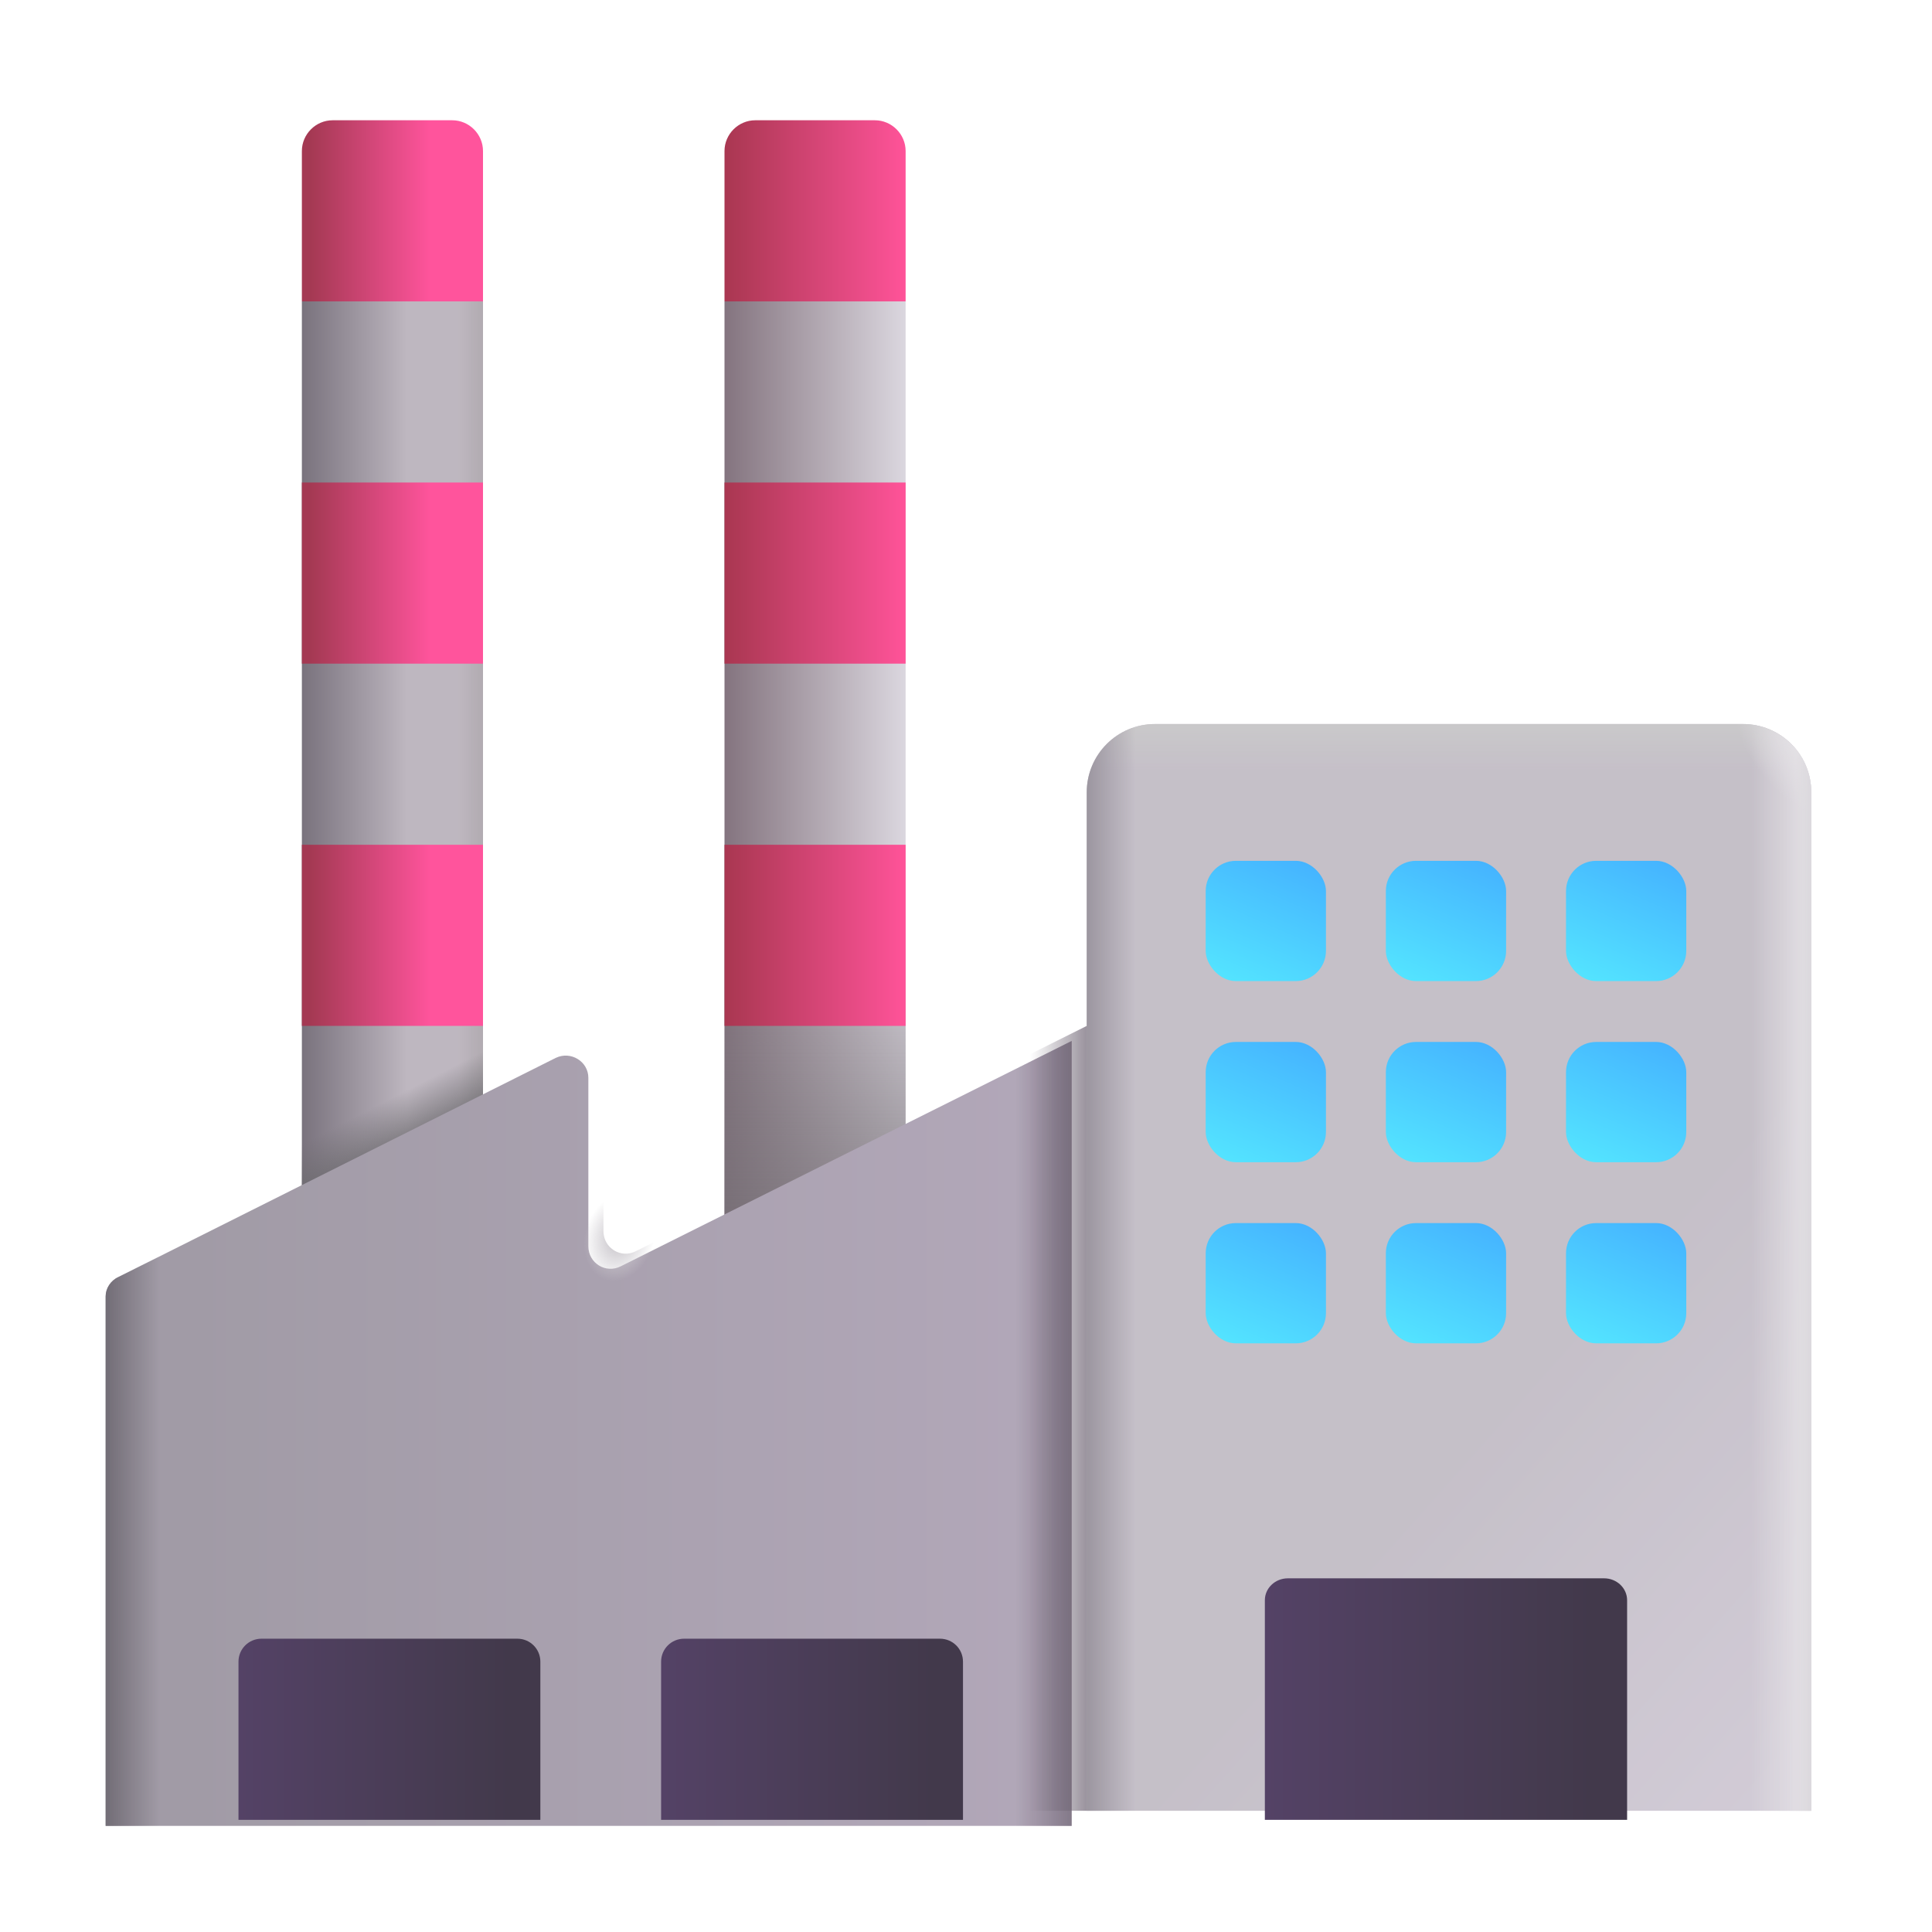 <svg width="32" height="32" viewBox="0 0 32 32" fill="none" xmlns="http://www.w3.org/2000/svg">
<path d="M5 20.872C5 20.952 5.01 20.992 5.03 20.992H7.97C7.99 20.992 8 20.952 8 20.872V4.992H5V20.872Z" fill="url(#paint0_linear_18_6750)"/>
<path d="M5 20.872C5 20.952 5.01 20.992 5.03 20.992H7.97C7.99 20.992 8 20.952 8 20.872V4.992H5V20.872Z" fill="url(#paint1_linear_18_6750)"/>
<path d="M5 20.872C5 20.952 5.01 20.992 5.03 20.992H7.97C7.99 20.992 8 20.952 8 20.872V4.992H5V20.872Z" fill="url(#paint2_linear_18_6750)"/>
<path d="M12 20.872C12 20.952 12.01 20.992 12.03 20.992H14.97C14.99 20.992 15 20.952 15 20.872V4.992H12V20.872Z" fill="url(#paint3_linear_18_6750)"/>
<path d="M12 20.872C12 20.952 12.01 20.992 12.03 20.992H14.97C14.99 20.992 15 20.952 15 20.872V4.992H12V20.872Z" fill="url(#paint4_linear_18_6750)"/>
<path d="M8 13.992H5V16.992H8V13.992Z" fill="url(#paint5_linear_18_6750)"/>
<path d="M8 7.992H5V10.992H8V7.992Z" fill="url(#paint6_linear_18_6750)"/>
<path d="M8 2.502C8 2.222 7.77 1.992 7.49 1.992H5.51C5.23 1.992 5 2.222 5 2.502V4.992H8V2.502Z" fill="url(#paint7_linear_18_6750)"/>
<path d="M15 13.992H12V16.992H15V13.992Z" fill="url(#paint8_linear_18_6750)"/>
<path d="M15 7.992H12V10.992H15V7.992Z" fill="url(#paint9_linear_18_6750)"/>
<path d="M15 2.502C15 2.222 14.77 1.992 14.49 1.992H12.51C12.23 1.992 12 2.222 12 2.502V4.992H15V2.502Z" fill="url(#paint10_linear_18_6750)"/>
<g opacity="0.68">
<path d="M30 29.992H18V13.122C18 12.502 18.501 11.992 19.133 11.992H28.867C29.489 11.992 30 12.492 30 13.122V29.992Z" fill="url(#paint11_linear_18_6750)"/>
<path d="M30 29.992H18V13.122C18 12.502 18.501 11.992 19.133 11.992H28.867C29.489 11.992 30 12.492 30 13.122V29.992Z" fill="url(#paint12_linear_18_6750)"/>
<path d="M30 29.992H18V13.122C18 12.502 18.501 11.992 19.133 11.992H28.867C29.489 11.992 30 12.492 30 13.122V29.992Z" fill="url(#paint13_linear_18_6750)"/>
<path d="M30 29.992H18V13.122C18 12.502 18.501 11.992 19.133 11.992H28.867C29.489 11.992 30 12.492 30 13.122V29.992Z" fill="url(#paint14_linear_18_6750)"/>
<path d="M30 29.992H18V13.122C18 12.502 18.501 11.992 19.133 11.992H28.867C29.489 11.992 30 12.492 30 13.122V29.992Z" fill="url(#paint15_radial_18_6750)"/>
<path d="M30 29.992H18V13.122C18 12.502 18.501 11.992 19.133 11.992H28.867C29.489 11.992 30 12.492 30 13.122V29.992Z" fill="url(#paint16_linear_18_6750)"/>
</g>
<g filter="url(#filter0_ii_18_6750)">
<path d="M2.21 20.902L9.455 17.272C9.705 17.152 9.995 17.332 9.995 17.602V20.392C9.995 20.672 10.285 20.852 10.535 20.722L18 16.992V29.992H2V21.222C2 21.092 2.08 20.962 2.21 20.902Z" fill="url(#paint17_linear_18_6750)"/>
<path d="M2.21 20.902L9.455 17.272C9.705 17.152 9.995 17.332 9.995 17.602V20.392C9.995 20.672 10.285 20.852 10.535 20.722L18 16.992V29.992H2V21.222C2 21.092 2.08 20.962 2.21 20.902Z" fill="url(#paint18_linear_18_6750)"/>
<path d="M2.21 20.902L9.455 17.272C9.705 17.152 9.995 17.332 9.995 17.602V20.392C9.995 20.672 10.285 20.852 10.535 20.722L18 16.992V29.992H2V21.222C2 21.092 2.08 20.962 2.21 20.902Z" fill="url(#paint19_linear_18_6750)"/>
</g>
<path d="M2.21 20.902L9.455 17.272C9.705 17.152 9.995 17.332 9.995 17.602V20.392C9.995 20.672 10.285 20.852 10.535 20.722L18 16.992V29.992H2V21.222C2 21.092 2.08 20.962 2.21 20.902Z" fill="url(#paint20_radial_18_6750)"/>
<path d="M2.21 20.902L9.455 17.272C9.705 17.152 9.995 17.332 9.995 17.602V20.392C9.995 20.672 10.285 20.852 10.535 20.722L18 16.992V29.992H2V21.222C2 21.092 2.08 20.962 2.21 20.902Z" fill="url(#paint21_linear_18_6750)"/>
<g filter="url(#filter1_ii_18_6750)">
<path d="M9 29.992H4V27.372C4 27.162 4.17 26.992 4.381 26.992H8.619C8.83 26.992 9 27.162 9 27.372V29.992V29.992Z" fill="url(#paint22_linear_18_6750)"/>
</g>
<g filter="url(#filter2_ii_18_6750)">
<path d="M16 29.992H11V27.372C11 27.162 11.17 26.992 11.381 26.992H15.619C15.83 26.992 16 27.162 16 27.372V29.992V29.992Z" fill="url(#paint23_linear_18_6750)"/>
</g>
<g filter="url(#filter3_ii_18_6750)">
<path d="M27 29.992H21V26.355C21 26.154 21.171 25.992 21.381 25.992H26.619C26.829 25.992 27 26.154 27 26.355V29.992Z" fill="url(#paint24_linear_18_6750)"/>
</g>
<g filter="url(#filter4_ii_18_6750)">
<rect x="20.02" y="14.008" width="1.992" height="1.992" rx="0.5" fill="url(#paint25_linear_18_6750)"/>
</g>
<g filter="url(#filter5_ii_18_6750)">
<rect x="23.004" y="14.008" width="1.992" height="1.992" rx="0.5" fill="url(#paint26_linear_18_6750)"/>
</g>
<g filter="url(#filter6_ii_18_6750)">
<rect x="25.988" y="14.008" width="1.992" height="1.992" rx="0.5" fill="url(#paint27_linear_18_6750)"/>
</g>
<g filter="url(#filter7_ii_18_6750)">
<rect x="20.02" y="17.008" width="1.992" height="1.992" rx="0.5" fill="url(#paint28_linear_18_6750)"/>
</g>
<g filter="url(#filter8_ii_18_6750)">
<rect x="23.004" y="17.008" width="1.992" height="1.992" rx="0.5" fill="url(#paint29_linear_18_6750)"/>
</g>
<g filter="url(#filter9_ii_18_6750)">
<rect x="25.988" y="17.008" width="1.992" height="1.992" rx="0.5" fill="url(#paint30_linear_18_6750)"/>
</g>
<g filter="url(#filter10_ii_18_6750)">
<rect x="20.02" y="20.008" width="1.992" height="1.992" rx="0.5" fill="url(#paint31_linear_18_6750)"/>
</g>
<g filter="url(#filter11_ii_18_6750)">
<rect x="23.004" y="20.008" width="1.992" height="1.992" rx="0.5" fill="url(#paint32_linear_18_6750)"/>
</g>
<g filter="url(#filter12_ii_18_6750)">
<rect x="25.988" y="20.008" width="1.992" height="1.992" rx="0.5" fill="url(#paint33_linear_18_6750)"/>
</g>
<defs>
<filter id="filter0_ii_18_6750" x="1.75" y="16.992" width="16.25" height="13.25" filterUnits="userSpaceOnUse" color-interpolation-filters="sRGB">
<feFlood flood-opacity="0" result="BackgroundImageFix"/>
<feBlend mode="normal" in="SourceGraphic" in2="BackgroundImageFix" result="shape"/>
<feColorMatrix in="SourceAlpha" type="matrix" values="0 0 0 0 0 0 0 0 0 0 0 0 0 0 0 0 0 0 127 0" result="hardAlpha"/>
<feOffset dy="0.25"/>
<feGaussianBlur stdDeviation="0.25"/>
<feComposite in2="hardAlpha" operator="arithmetic" k2="-1" k3="1"/>
<feColorMatrix type="matrix" values="0 0 0 0 0.549 0 0 0 0 0.506 0 0 0 0 0.522 0 0 0 1 0"/>
<feBlend mode="normal" in2="shape" result="effect1_innerShadow_18_6750"/>
<feColorMatrix in="SourceAlpha" type="matrix" values="0 0 0 0 0 0 0 0 0 0 0 0 0 0 0 0 0 0 127 0" result="hardAlpha"/>
<feOffset dx="-0.25"/>
<feGaussianBlur stdDeviation="0.125"/>
<feComposite in2="hardAlpha" operator="arithmetic" k2="-1" k3="1"/>
<feColorMatrix type="matrix" values="0 0 0 0 0.788 0 0 0 0 0.773 0 0 0 0 0.796 0 0 0 1 0"/>
<feBlend mode="normal" in2="effect1_innerShadow_18_6750" result="effect2_innerShadow_18_6750"/>
</filter>
<filter id="filter1_ii_18_6750" x="3.75" y="26.992" width="5.4" height="3.15" filterUnits="userSpaceOnUse" color-interpolation-filters="sRGB">
<feFlood flood-opacity="0" result="BackgroundImageFix"/>
<feBlend mode="normal" in="SourceGraphic" in2="BackgroundImageFix" result="shape"/>
<feColorMatrix in="SourceAlpha" type="matrix" values="0 0 0 0 0 0 0 0 0 0 0 0 0 0 0 0 0 0 127 0" result="hardAlpha"/>
<feOffset dx="0.2"/>
<feGaussianBlur stdDeviation="0.075"/>
<feComposite in2="hardAlpha" operator="arithmetic" k2="-1" k3="1"/>
<feColorMatrix type="matrix" values="0 0 0 0 0.396 0 0 0 0 0.314 0 0 0 0 0.482 0 0 0 1 0"/>
<feBlend mode="normal" in2="shape" result="effect1_innerShadow_18_6750"/>
<feColorMatrix in="SourceAlpha" type="matrix" values="0 0 0 0 0 0 0 0 0 0 0 0 0 0 0 0 0 0 127 0" result="hardAlpha"/>
<feOffset dx="-0.25" dy="0.15"/>
<feGaussianBlur stdDeviation="0.15"/>
<feComposite in2="hardAlpha" operator="arithmetic" k2="-1" k3="1"/>
<feColorMatrix type="matrix" values="0 0 0 0 0.137 0 0 0 0 0.086 0 0 0 0 0.176 0 0 0 1 0"/>
<feBlend mode="normal" in2="effect1_innerShadow_18_6750" result="effect2_innerShadow_18_6750"/>
</filter>
<filter id="filter2_ii_18_6750" x="10.75" y="26.992" width="5.4" height="3.15" filterUnits="userSpaceOnUse" color-interpolation-filters="sRGB">
<feFlood flood-opacity="0" result="BackgroundImageFix"/>
<feBlend mode="normal" in="SourceGraphic" in2="BackgroundImageFix" result="shape"/>
<feColorMatrix in="SourceAlpha" type="matrix" values="0 0 0 0 0 0 0 0 0 0 0 0 0 0 0 0 0 0 127 0" result="hardAlpha"/>
<feOffset dx="0.2"/>
<feGaussianBlur stdDeviation="0.075"/>
<feComposite in2="hardAlpha" operator="arithmetic" k2="-1" k3="1"/>
<feColorMatrix type="matrix" values="0 0 0 0 0.396 0 0 0 0 0.314 0 0 0 0 0.482 0 0 0 1 0"/>
<feBlend mode="normal" in2="shape" result="effect1_innerShadow_18_6750"/>
<feColorMatrix in="SourceAlpha" type="matrix" values="0 0 0 0 0 0 0 0 0 0 0 0 0 0 0 0 0 0 127 0" result="hardAlpha"/>
<feOffset dx="-0.25" dy="0.15"/>
<feGaussianBlur stdDeviation="0.15"/>
<feComposite in2="hardAlpha" operator="arithmetic" k2="-1" k3="1"/>
<feColorMatrix type="matrix" values="0 0 0 0 0.137 0 0 0 0 0.086 0 0 0 0 0.176 0 0 0 1 0"/>
<feBlend mode="normal" in2="effect1_innerShadow_18_6750" result="effect2_innerShadow_18_6750"/>
</filter>
<filter id="filter3_ii_18_6750" x="20.75" y="25.992" width="6.4" height="4.15" filterUnits="userSpaceOnUse" color-interpolation-filters="sRGB">
<feFlood flood-opacity="0" result="BackgroundImageFix"/>
<feBlend mode="normal" in="SourceGraphic" in2="BackgroundImageFix" result="shape"/>
<feColorMatrix in="SourceAlpha" type="matrix" values="0 0 0 0 0 0 0 0 0 0 0 0 0 0 0 0 0 0 127 0" result="hardAlpha"/>
<feOffset dx="0.2"/>
<feGaussianBlur stdDeviation="0.075"/>
<feComposite in2="hardAlpha" operator="arithmetic" k2="-1" k3="1"/>
<feColorMatrix type="matrix" values="0 0 0 0 0.396 0 0 0 0 0.314 0 0 0 0 0.482 0 0 0 1 0"/>
<feBlend mode="normal" in2="shape" result="effect1_innerShadow_18_6750"/>
<feColorMatrix in="SourceAlpha" type="matrix" values="0 0 0 0 0 0 0 0 0 0 0 0 0 0 0 0 0 0 127 0" result="hardAlpha"/>
<feOffset dx="-0.25" dy="0.15"/>
<feGaussianBlur stdDeviation="0.15"/>
<feComposite in2="hardAlpha" operator="arithmetic" k2="-1" k3="1"/>
<feColorMatrix type="matrix" values="0 0 0 0 0.137 0 0 0 0 0.086 0 0 0 0 0.176 0 0 0 1 0"/>
<feBlend mode="normal" in2="effect1_innerShadow_18_6750" result="effect2_innerShadow_18_6750"/>
</filter>
<filter id="filter4_ii_18_6750" x="19.77" y="14.008" width="2.442" height="2.242" filterUnits="userSpaceOnUse" color-interpolation-filters="sRGB">
<feFlood flood-opacity="0" result="BackgroundImageFix"/>
<feBlend mode="normal" in="SourceGraphic" in2="BackgroundImageFix" result="shape"/>
<feColorMatrix in="SourceAlpha" type="matrix" values="0 0 0 0 0 0 0 0 0 0 0 0 0 0 0 0 0 0 127 0" result="hardAlpha"/>
<feOffset dx="0.2"/>
<feGaussianBlur stdDeviation="0.2"/>
<feComposite in2="hardAlpha" operator="arithmetic" k2="-1" k3="1"/>
<feColorMatrix type="matrix" values="0 0 0 0 0.38 0 0 0 0 1 0 0 0 0 1 0 0 0 1 0"/>
<feBlend mode="normal" in2="shape" result="effect1_innerShadow_18_6750"/>
<feColorMatrix in="SourceAlpha" type="matrix" values="0 0 0 0 0 0 0 0 0 0 0 0 0 0 0 0 0 0 127 0" result="hardAlpha"/>
<feOffset dx="-0.25" dy="0.25"/>
<feGaussianBlur stdDeviation="0.2"/>
<feComposite in2="hardAlpha" operator="arithmetic" k2="-1" k3="1"/>
<feColorMatrix type="matrix" values="0 0 0 0 0.086 0 0 0 0 0.525 0 0 0 0 0.933 0 0 0 1 0"/>
<feBlend mode="normal" in2="effect1_innerShadow_18_6750" result="effect2_innerShadow_18_6750"/>
</filter>
<filter id="filter5_ii_18_6750" x="22.754" y="14.008" width="2.442" height="2.242" filterUnits="userSpaceOnUse" color-interpolation-filters="sRGB">
<feFlood flood-opacity="0" result="BackgroundImageFix"/>
<feBlend mode="normal" in="SourceGraphic" in2="BackgroundImageFix" result="shape"/>
<feColorMatrix in="SourceAlpha" type="matrix" values="0 0 0 0 0 0 0 0 0 0 0 0 0 0 0 0 0 0 127 0" result="hardAlpha"/>
<feOffset dx="0.2"/>
<feGaussianBlur stdDeviation="0.2"/>
<feComposite in2="hardAlpha" operator="arithmetic" k2="-1" k3="1"/>
<feColorMatrix type="matrix" values="0 0 0 0 0.38 0 0 0 0 1 0 0 0 0 1 0 0 0 1 0"/>
<feBlend mode="normal" in2="shape" result="effect1_innerShadow_18_6750"/>
<feColorMatrix in="SourceAlpha" type="matrix" values="0 0 0 0 0 0 0 0 0 0 0 0 0 0 0 0 0 0 127 0" result="hardAlpha"/>
<feOffset dx="-0.25" dy="0.25"/>
<feGaussianBlur stdDeviation="0.2"/>
<feComposite in2="hardAlpha" operator="arithmetic" k2="-1" k3="1"/>
<feColorMatrix type="matrix" values="0 0 0 0 0.086 0 0 0 0 0.525 0 0 0 0 0.933 0 0 0 1 0"/>
<feBlend mode="normal" in2="effect1_innerShadow_18_6750" result="effect2_innerShadow_18_6750"/>
</filter>
<filter id="filter6_ii_18_6750" x="25.738" y="14.008" width="2.442" height="2.242" filterUnits="userSpaceOnUse" color-interpolation-filters="sRGB">
<feFlood flood-opacity="0" result="BackgroundImageFix"/>
<feBlend mode="normal" in="SourceGraphic" in2="BackgroundImageFix" result="shape"/>
<feColorMatrix in="SourceAlpha" type="matrix" values="0 0 0 0 0 0 0 0 0 0 0 0 0 0 0 0 0 0 127 0" result="hardAlpha"/>
<feOffset dx="0.2"/>
<feGaussianBlur stdDeviation="0.2"/>
<feComposite in2="hardAlpha" operator="arithmetic" k2="-1" k3="1"/>
<feColorMatrix type="matrix" values="0 0 0 0 0.38 0 0 0 0 1 0 0 0 0 1 0 0 0 1 0"/>
<feBlend mode="normal" in2="shape" result="effect1_innerShadow_18_6750"/>
<feColorMatrix in="SourceAlpha" type="matrix" values="0 0 0 0 0 0 0 0 0 0 0 0 0 0 0 0 0 0 127 0" result="hardAlpha"/>
<feOffset dx="-0.25" dy="0.25"/>
<feGaussianBlur stdDeviation="0.2"/>
<feComposite in2="hardAlpha" operator="arithmetic" k2="-1" k3="1"/>
<feColorMatrix type="matrix" values="0 0 0 0 0.086 0 0 0 0 0.525 0 0 0 0 0.933 0 0 0 1 0"/>
<feBlend mode="normal" in2="effect1_innerShadow_18_6750" result="effect2_innerShadow_18_6750"/>
</filter>
<filter id="filter7_ii_18_6750" x="19.77" y="17.008" width="2.442" height="2.242" filterUnits="userSpaceOnUse" color-interpolation-filters="sRGB">
<feFlood flood-opacity="0" result="BackgroundImageFix"/>
<feBlend mode="normal" in="SourceGraphic" in2="BackgroundImageFix" result="shape"/>
<feColorMatrix in="SourceAlpha" type="matrix" values="0 0 0 0 0 0 0 0 0 0 0 0 0 0 0 0 0 0 127 0" result="hardAlpha"/>
<feOffset dx="0.2"/>
<feGaussianBlur stdDeviation="0.2"/>
<feComposite in2="hardAlpha" operator="arithmetic" k2="-1" k3="1"/>
<feColorMatrix type="matrix" values="0 0 0 0 0.38 0 0 0 0 1 0 0 0 0 1 0 0 0 1 0"/>
<feBlend mode="normal" in2="shape" result="effect1_innerShadow_18_6750"/>
<feColorMatrix in="SourceAlpha" type="matrix" values="0 0 0 0 0 0 0 0 0 0 0 0 0 0 0 0 0 0 127 0" result="hardAlpha"/>
<feOffset dx="-0.25" dy="0.25"/>
<feGaussianBlur stdDeviation="0.2"/>
<feComposite in2="hardAlpha" operator="arithmetic" k2="-1" k3="1"/>
<feColorMatrix type="matrix" values="0 0 0 0 0.086 0 0 0 0 0.525 0 0 0 0 0.933 0 0 0 1 0"/>
<feBlend mode="normal" in2="effect1_innerShadow_18_6750" result="effect2_innerShadow_18_6750"/>
</filter>
<filter id="filter8_ii_18_6750" x="22.754" y="17.008" width="2.442" height="2.242" filterUnits="userSpaceOnUse" color-interpolation-filters="sRGB">
<feFlood flood-opacity="0" result="BackgroundImageFix"/>
<feBlend mode="normal" in="SourceGraphic" in2="BackgroundImageFix" result="shape"/>
<feColorMatrix in="SourceAlpha" type="matrix" values="0 0 0 0 0 0 0 0 0 0 0 0 0 0 0 0 0 0 127 0" result="hardAlpha"/>
<feOffset dx="0.2"/>
<feGaussianBlur stdDeviation="0.2"/>
<feComposite in2="hardAlpha" operator="arithmetic" k2="-1" k3="1"/>
<feColorMatrix type="matrix" values="0 0 0 0 0.38 0 0 0 0 1 0 0 0 0 1 0 0 0 1 0"/>
<feBlend mode="normal" in2="shape" result="effect1_innerShadow_18_6750"/>
<feColorMatrix in="SourceAlpha" type="matrix" values="0 0 0 0 0 0 0 0 0 0 0 0 0 0 0 0 0 0 127 0" result="hardAlpha"/>
<feOffset dx="-0.25" dy="0.25"/>
<feGaussianBlur stdDeviation="0.2"/>
<feComposite in2="hardAlpha" operator="arithmetic" k2="-1" k3="1"/>
<feColorMatrix type="matrix" values="0 0 0 0 0.086 0 0 0 0 0.525 0 0 0 0 0.933 0 0 0 1 0"/>
<feBlend mode="normal" in2="effect1_innerShadow_18_6750" result="effect2_innerShadow_18_6750"/>
</filter>
<filter id="filter9_ii_18_6750" x="25.738" y="17.008" width="2.442" height="2.242" filterUnits="userSpaceOnUse" color-interpolation-filters="sRGB">
<feFlood flood-opacity="0" result="BackgroundImageFix"/>
<feBlend mode="normal" in="SourceGraphic" in2="BackgroundImageFix" result="shape"/>
<feColorMatrix in="SourceAlpha" type="matrix" values="0 0 0 0 0 0 0 0 0 0 0 0 0 0 0 0 0 0 127 0" result="hardAlpha"/>
<feOffset dx="0.2"/>
<feGaussianBlur stdDeviation="0.2"/>
<feComposite in2="hardAlpha" operator="arithmetic" k2="-1" k3="1"/>
<feColorMatrix type="matrix" values="0 0 0 0 0.38 0 0 0 0 1 0 0 0 0 1 0 0 0 1 0"/>
<feBlend mode="normal" in2="shape" result="effect1_innerShadow_18_6750"/>
<feColorMatrix in="SourceAlpha" type="matrix" values="0 0 0 0 0 0 0 0 0 0 0 0 0 0 0 0 0 0 127 0" result="hardAlpha"/>
<feOffset dx="-0.25" dy="0.25"/>
<feGaussianBlur stdDeviation="0.2"/>
<feComposite in2="hardAlpha" operator="arithmetic" k2="-1" k3="1"/>
<feColorMatrix type="matrix" values="0 0 0 0 0.086 0 0 0 0 0.525 0 0 0 0 0.933 0 0 0 1 0"/>
<feBlend mode="normal" in2="effect1_innerShadow_18_6750" result="effect2_innerShadow_18_6750"/>
</filter>
<filter id="filter10_ii_18_6750" x="19.77" y="20.008" width="2.442" height="2.242" filterUnits="userSpaceOnUse" color-interpolation-filters="sRGB">
<feFlood flood-opacity="0" result="BackgroundImageFix"/>
<feBlend mode="normal" in="SourceGraphic" in2="BackgroundImageFix" result="shape"/>
<feColorMatrix in="SourceAlpha" type="matrix" values="0 0 0 0 0 0 0 0 0 0 0 0 0 0 0 0 0 0 127 0" result="hardAlpha"/>
<feOffset dx="0.2"/>
<feGaussianBlur stdDeviation="0.2"/>
<feComposite in2="hardAlpha" operator="arithmetic" k2="-1" k3="1"/>
<feColorMatrix type="matrix" values="0 0 0 0 0.38 0 0 0 0 1 0 0 0 0 1 0 0 0 1 0"/>
<feBlend mode="normal" in2="shape" result="effect1_innerShadow_18_6750"/>
<feColorMatrix in="SourceAlpha" type="matrix" values="0 0 0 0 0 0 0 0 0 0 0 0 0 0 0 0 0 0 127 0" result="hardAlpha"/>
<feOffset dx="-0.25" dy="0.25"/>
<feGaussianBlur stdDeviation="0.2"/>
<feComposite in2="hardAlpha" operator="arithmetic" k2="-1" k3="1"/>
<feColorMatrix type="matrix" values="0 0 0 0 0.086 0 0 0 0 0.525 0 0 0 0 0.933 0 0 0 1 0"/>
<feBlend mode="normal" in2="effect1_innerShadow_18_6750" result="effect2_innerShadow_18_6750"/>
</filter>
<filter id="filter11_ii_18_6750" x="22.754" y="20.008" width="2.442" height="2.242" filterUnits="userSpaceOnUse" color-interpolation-filters="sRGB">
<feFlood flood-opacity="0" result="BackgroundImageFix"/>
<feBlend mode="normal" in="SourceGraphic" in2="BackgroundImageFix" result="shape"/>
<feColorMatrix in="SourceAlpha" type="matrix" values="0 0 0 0 0 0 0 0 0 0 0 0 0 0 0 0 0 0 127 0" result="hardAlpha"/>
<feOffset dx="0.2"/>
<feGaussianBlur stdDeviation="0.2"/>
<feComposite in2="hardAlpha" operator="arithmetic" k2="-1" k3="1"/>
<feColorMatrix type="matrix" values="0 0 0 0 0.38 0 0 0 0 1 0 0 0 0 1 0 0 0 1 0"/>
<feBlend mode="normal" in2="shape" result="effect1_innerShadow_18_6750"/>
<feColorMatrix in="SourceAlpha" type="matrix" values="0 0 0 0 0 0 0 0 0 0 0 0 0 0 0 0 0 0 127 0" result="hardAlpha"/>
<feOffset dx="-0.25" dy="0.25"/>
<feGaussianBlur stdDeviation="0.2"/>
<feComposite in2="hardAlpha" operator="arithmetic" k2="-1" k3="1"/>
<feColorMatrix type="matrix" values="0 0 0 0 0.086 0 0 0 0 0.525 0 0 0 0 0.933 0 0 0 1 0"/>
<feBlend mode="normal" in2="effect1_innerShadow_18_6750" result="effect2_innerShadow_18_6750"/>
</filter>
<filter id="filter12_ii_18_6750" x="25.738" y="20.008" width="2.442" height="2.242" filterUnits="userSpaceOnUse" color-interpolation-filters="sRGB">
<feFlood flood-opacity="0" result="BackgroundImageFix"/>
<feBlend mode="normal" in="SourceGraphic" in2="BackgroundImageFix" result="shape"/>
<feColorMatrix in="SourceAlpha" type="matrix" values="0 0 0 0 0 0 0 0 0 0 0 0 0 0 0 0 0 0 127 0" result="hardAlpha"/>
<feOffset dx="0.2"/>
<feGaussianBlur stdDeviation="0.2"/>
<feComposite in2="hardAlpha" operator="arithmetic" k2="-1" k3="1"/>
<feColorMatrix type="matrix" values="0 0 0 0 0.38 0 0 0 0 1 0 0 0 0 1 0 0 0 1 0"/>
<feBlend mode="normal" in2="shape" result="effect1_innerShadow_18_6750"/>
<feColorMatrix in="SourceAlpha" type="matrix" values="0 0 0 0 0 0 0 0 0 0 0 0 0 0 0 0 0 0 127 0" result="hardAlpha"/>
<feOffset dx="-0.25" dy="0.25"/>
<feGaussianBlur stdDeviation="0.2"/>
<feComposite in2="hardAlpha" operator="arithmetic" k2="-1" k3="1"/>
<feColorMatrix type="matrix" values="0 0 0 0 0.086 0 0 0 0 0.525 0 0 0 0 0.933 0 0 0 1 0"/>
<feBlend mode="normal" in2="effect1_innerShadow_18_6750" result="effect2_innerShadow_18_6750"/>
</filter>
<linearGradient id="paint0_linear_18_6750" x1="6.75" y1="13.004" x2="4.998" y2="13.004" gradientUnits="userSpaceOnUse">
<stop stop-color="#BEB7C0"/>
<stop offset="1" stop-color="#79727D"/>
</linearGradient>
<linearGradient id="paint1_linear_18_6750" x1="8" y1="11.161" x2="7.594" y2="11.161" gradientUnits="userSpaceOnUse">
<stop stop-color="#B1ABB1"/>
<stop offset="1" stop-color="#B1ABB1" stop-opacity="0"/>
</linearGradient>
<linearGradient id="paint2_linear_18_6750" x1="5.78" y1="19.623" x2="5.344" y2="18.771" gradientUnits="userSpaceOnUse">
<stop stop-color="#6C6A6E"/>
<stop offset="1" stop-color="#6C6A6E" stop-opacity="0"/>
</linearGradient>
<linearGradient id="paint3_linear_18_6750" x1="12" y1="10.936" x2="15" y2="10.936" gradientUnits="userSpaceOnUse">
<stop stop-color="#84747F"/>
<stop offset="1" stop-color="#DBD7DF"/>
</linearGradient>
<linearGradient id="paint4_linear_18_6750" x1="13.785" y1="22.329" x2="13.785" y2="14.948" gradientUnits="userSpaceOnUse">
<stop stop-color="#746E74"/>
<stop offset="1" stop-color="#746E74" stop-opacity="0"/>
</linearGradient>
<linearGradient id="paint5_linear_18_6750" x1="5" y1="16.992" x2="7.133" y2="16.992" gradientUnits="userSpaceOnUse">
<stop offset="0.065" stop-color="#A43953"/>
<stop offset="1" stop-color="#FF549C"/>
</linearGradient>
<linearGradient id="paint6_linear_18_6750" x1="5" y1="10.992" x2="7.133" y2="10.992" gradientUnits="userSpaceOnUse">
<stop offset="0.065" stop-color="#A43953"/>
<stop offset="1" stop-color="#FF549C"/>
</linearGradient>
<linearGradient id="paint7_linear_18_6750" x1="5" y1="4.992" x2="7.133" y2="4.992" gradientUnits="userSpaceOnUse">
<stop offset="0.065" stop-color="#A43953"/>
<stop offset="1" stop-color="#FF549C"/>
</linearGradient>
<linearGradient id="paint8_linear_18_6750" x1="12.005" y1="27.495" x2="15.005" y2="27.495" gradientUnits="userSpaceOnUse">
<stop stop-color="#A93751"/>
<stop offset="1" stop-color="#FF5399"/>
</linearGradient>
<linearGradient id="paint9_linear_18_6750" x1="12.005" y1="21.495" x2="15.005" y2="21.495" gradientUnits="userSpaceOnUse">
<stop stop-color="#A93751"/>
<stop offset="1" stop-color="#FF5399"/>
</linearGradient>
<linearGradient id="paint10_linear_18_6750" x1="12.005" y1="15.495" x2="15.005" y2="15.495" gradientUnits="userSpaceOnUse">
<stop stop-color="#A93751"/>
<stop offset="1" stop-color="#FF5399"/>
</linearGradient>
<linearGradient id="paint11_linear_18_6750" x1="24" y1="24.258" x2="29.592" y2="29.233" gradientUnits="userSpaceOnUse">
<stop stop-color="#AAA2AF"/>
<stop offset="1" stop-color="#BCB3C3"/>
</linearGradient>
<linearGradient id="paint12_linear_18_6750" x1="24" y1="11.992" x2="24" y2="12.754" gradientUnits="userSpaceOnUse">
<stop stop-color="#B1B0B1"/>
<stop stop-color="#B1B0B1" stop-opacity="0.94"/>
<stop offset="1" stop-color="#B1B0B1" stop-opacity="0"/>
</linearGradient>
<linearGradient id="paint13_linear_18_6750" x1="18" y1="23.626" x2="18.81" y2="23.626" gradientUnits="userSpaceOnUse">
<stop stop-color="#6D6573"/>
<stop offset="1" stop-color="#6E6575" stop-opacity="0"/>
</linearGradient>
<linearGradient id="paint14_linear_18_6750" x1="30" y1="22.609" x2="29.013" y2="22.609" gradientUnits="userSpaceOnUse">
<stop stop-color="#D9D5DB"/>
<stop offset="1" stop-color="#D9D5DB" stop-opacity="0"/>
</linearGradient>
<radialGradient id="paint15_radial_18_6750" cx="0" cy="0" r="1" gradientUnits="userSpaceOnUse" gradientTransform="translate(30 12.345) rotate(135.743) scale(0.933 1.549)">
<stop stop-color="#D9D5DB"/>
<stop offset="1" stop-color="#D9D5DB" stop-opacity="0"/>
</radialGradient>
<linearGradient id="paint16_linear_18_6750" x1="30" y1="20.124" x2="29.741" y2="20.124" gradientUnits="userSpaceOnUse">
<stop stop-color="#CAC6CD"/>
<stop offset="1" stop-color="#CAC6CD" stop-opacity="0"/>
</linearGradient>
<linearGradient id="paint17_linear_18_6750" x1="3.405" y1="26.632" x2="18.518" y2="26.632" gradientUnits="userSpaceOnUse">
<stop stop-color="#A19BA6"/>
<stop offset="1" stop-color="#B3A8BA"/>
</linearGradient>
<linearGradient id="paint18_linear_18_6750" x1="18.398" y1="25.379" x2="17.066" y2="25.379" gradientUnits="userSpaceOnUse">
<stop stop-color="#6F6574"/>
<stop offset="1" stop-color="#6F6574" stop-opacity="0"/>
</linearGradient>
<linearGradient id="paint19_linear_18_6750" x1="2" y1="26.591" x2="2.896" y2="26.591" gradientUnits="userSpaceOnUse">
<stop stop-color="#726D76"/>
<stop offset="1" stop-color="#726D76" stop-opacity="0"/>
</linearGradient>
<radialGradient id="paint20_radial_18_6750" cx="0" cy="0" r="1" gradientUnits="userSpaceOnUse" gradientTransform="translate(10.263 20.49) rotate(-160.974) scale(0.574 0.748)">
<stop offset="0.226" stop-color="#CECBD0"/>
<stop offset="1" stop-color="#CECBD0" stop-opacity="0"/>
</radialGradient>
<linearGradient id="paint21_linear_18_6750" x1="18.398" y1="25.379" x2="17.066" y2="25.379" gradientUnits="userSpaceOnUse">
<stop stop-color="#6F6574"/>
<stop offset="1" stop-color="#6F6574" stop-opacity="0"/>
</linearGradient>
<linearGradient id="paint22_linear_18_6750" x1="4" y1="28.886" x2="8.509" y2="28.886" gradientUnits="userSpaceOnUse">
<stop stop-color="#544266"/>
<stop offset="1" stop-color="#42394B"/>
</linearGradient>
<linearGradient id="paint23_linear_18_6750" x1="11" y1="28.886" x2="15.509" y2="28.886" gradientUnits="userSpaceOnUse">
<stop stop-color="#544266"/>
<stop offset="1" stop-color="#42394B"/>
</linearGradient>
<linearGradient id="paint24_linear_18_6750" x1="21" y1="28.517" x2="26.411" y2="28.517" gradientUnits="userSpaceOnUse">
<stop stop-color="#544266"/>
<stop offset="1" stop-color="#42394B"/>
</linearGradient>
<linearGradient id="paint25_linear_18_6750" x1="20.124" y1="16" x2="21.3" y2="13.31" gradientUnits="userSpaceOnUse">
<stop stop-color="#54E6FF"/>
<stop offset="1" stop-color="#42A9FF"/>
</linearGradient>
<linearGradient id="paint26_linear_18_6750" x1="23.108" y1="16" x2="24.285" y2="13.31" gradientUnits="userSpaceOnUse">
<stop stop-color="#54E6FF"/>
<stop offset="1" stop-color="#42A9FF"/>
</linearGradient>
<linearGradient id="paint27_linear_18_6750" x1="26.093" y1="16" x2="27.269" y2="13.31" gradientUnits="userSpaceOnUse">
<stop stop-color="#54E6FF"/>
<stop offset="1" stop-color="#42A9FF"/>
</linearGradient>
<linearGradient id="paint28_linear_18_6750" x1="20.124" y1="19" x2="21.3" y2="16.31" gradientUnits="userSpaceOnUse">
<stop stop-color="#54E6FF"/>
<stop offset="1" stop-color="#42A9FF"/>
</linearGradient>
<linearGradient id="paint29_linear_18_6750" x1="23.108" y1="19" x2="24.285" y2="16.31" gradientUnits="userSpaceOnUse">
<stop stop-color="#54E6FF"/>
<stop offset="1" stop-color="#42A9FF"/>
</linearGradient>
<linearGradient id="paint30_linear_18_6750" x1="26.093" y1="19" x2="27.269" y2="16.31" gradientUnits="userSpaceOnUse">
<stop stop-color="#54E6FF"/>
<stop offset="1" stop-color="#42A9FF"/>
</linearGradient>
<linearGradient id="paint31_linear_18_6750" x1="20.124" y1="22" x2="21.3" y2="19.31" gradientUnits="userSpaceOnUse">
<stop stop-color="#54E6FF"/>
<stop offset="1" stop-color="#42A9FF"/>
</linearGradient>
<linearGradient id="paint32_linear_18_6750" x1="23.108" y1="22" x2="24.285" y2="19.31" gradientUnits="userSpaceOnUse">
<stop stop-color="#54E6FF"/>
<stop offset="1" stop-color="#42A9FF"/>
</linearGradient>
<linearGradient id="paint33_linear_18_6750" x1="26.093" y1="22" x2="27.269" y2="19.31" gradientUnits="userSpaceOnUse">
<stop stop-color="#54E6FF"/>
<stop offset="1" stop-color="#42A9FF"/>
</linearGradient>
</defs>
</svg>

